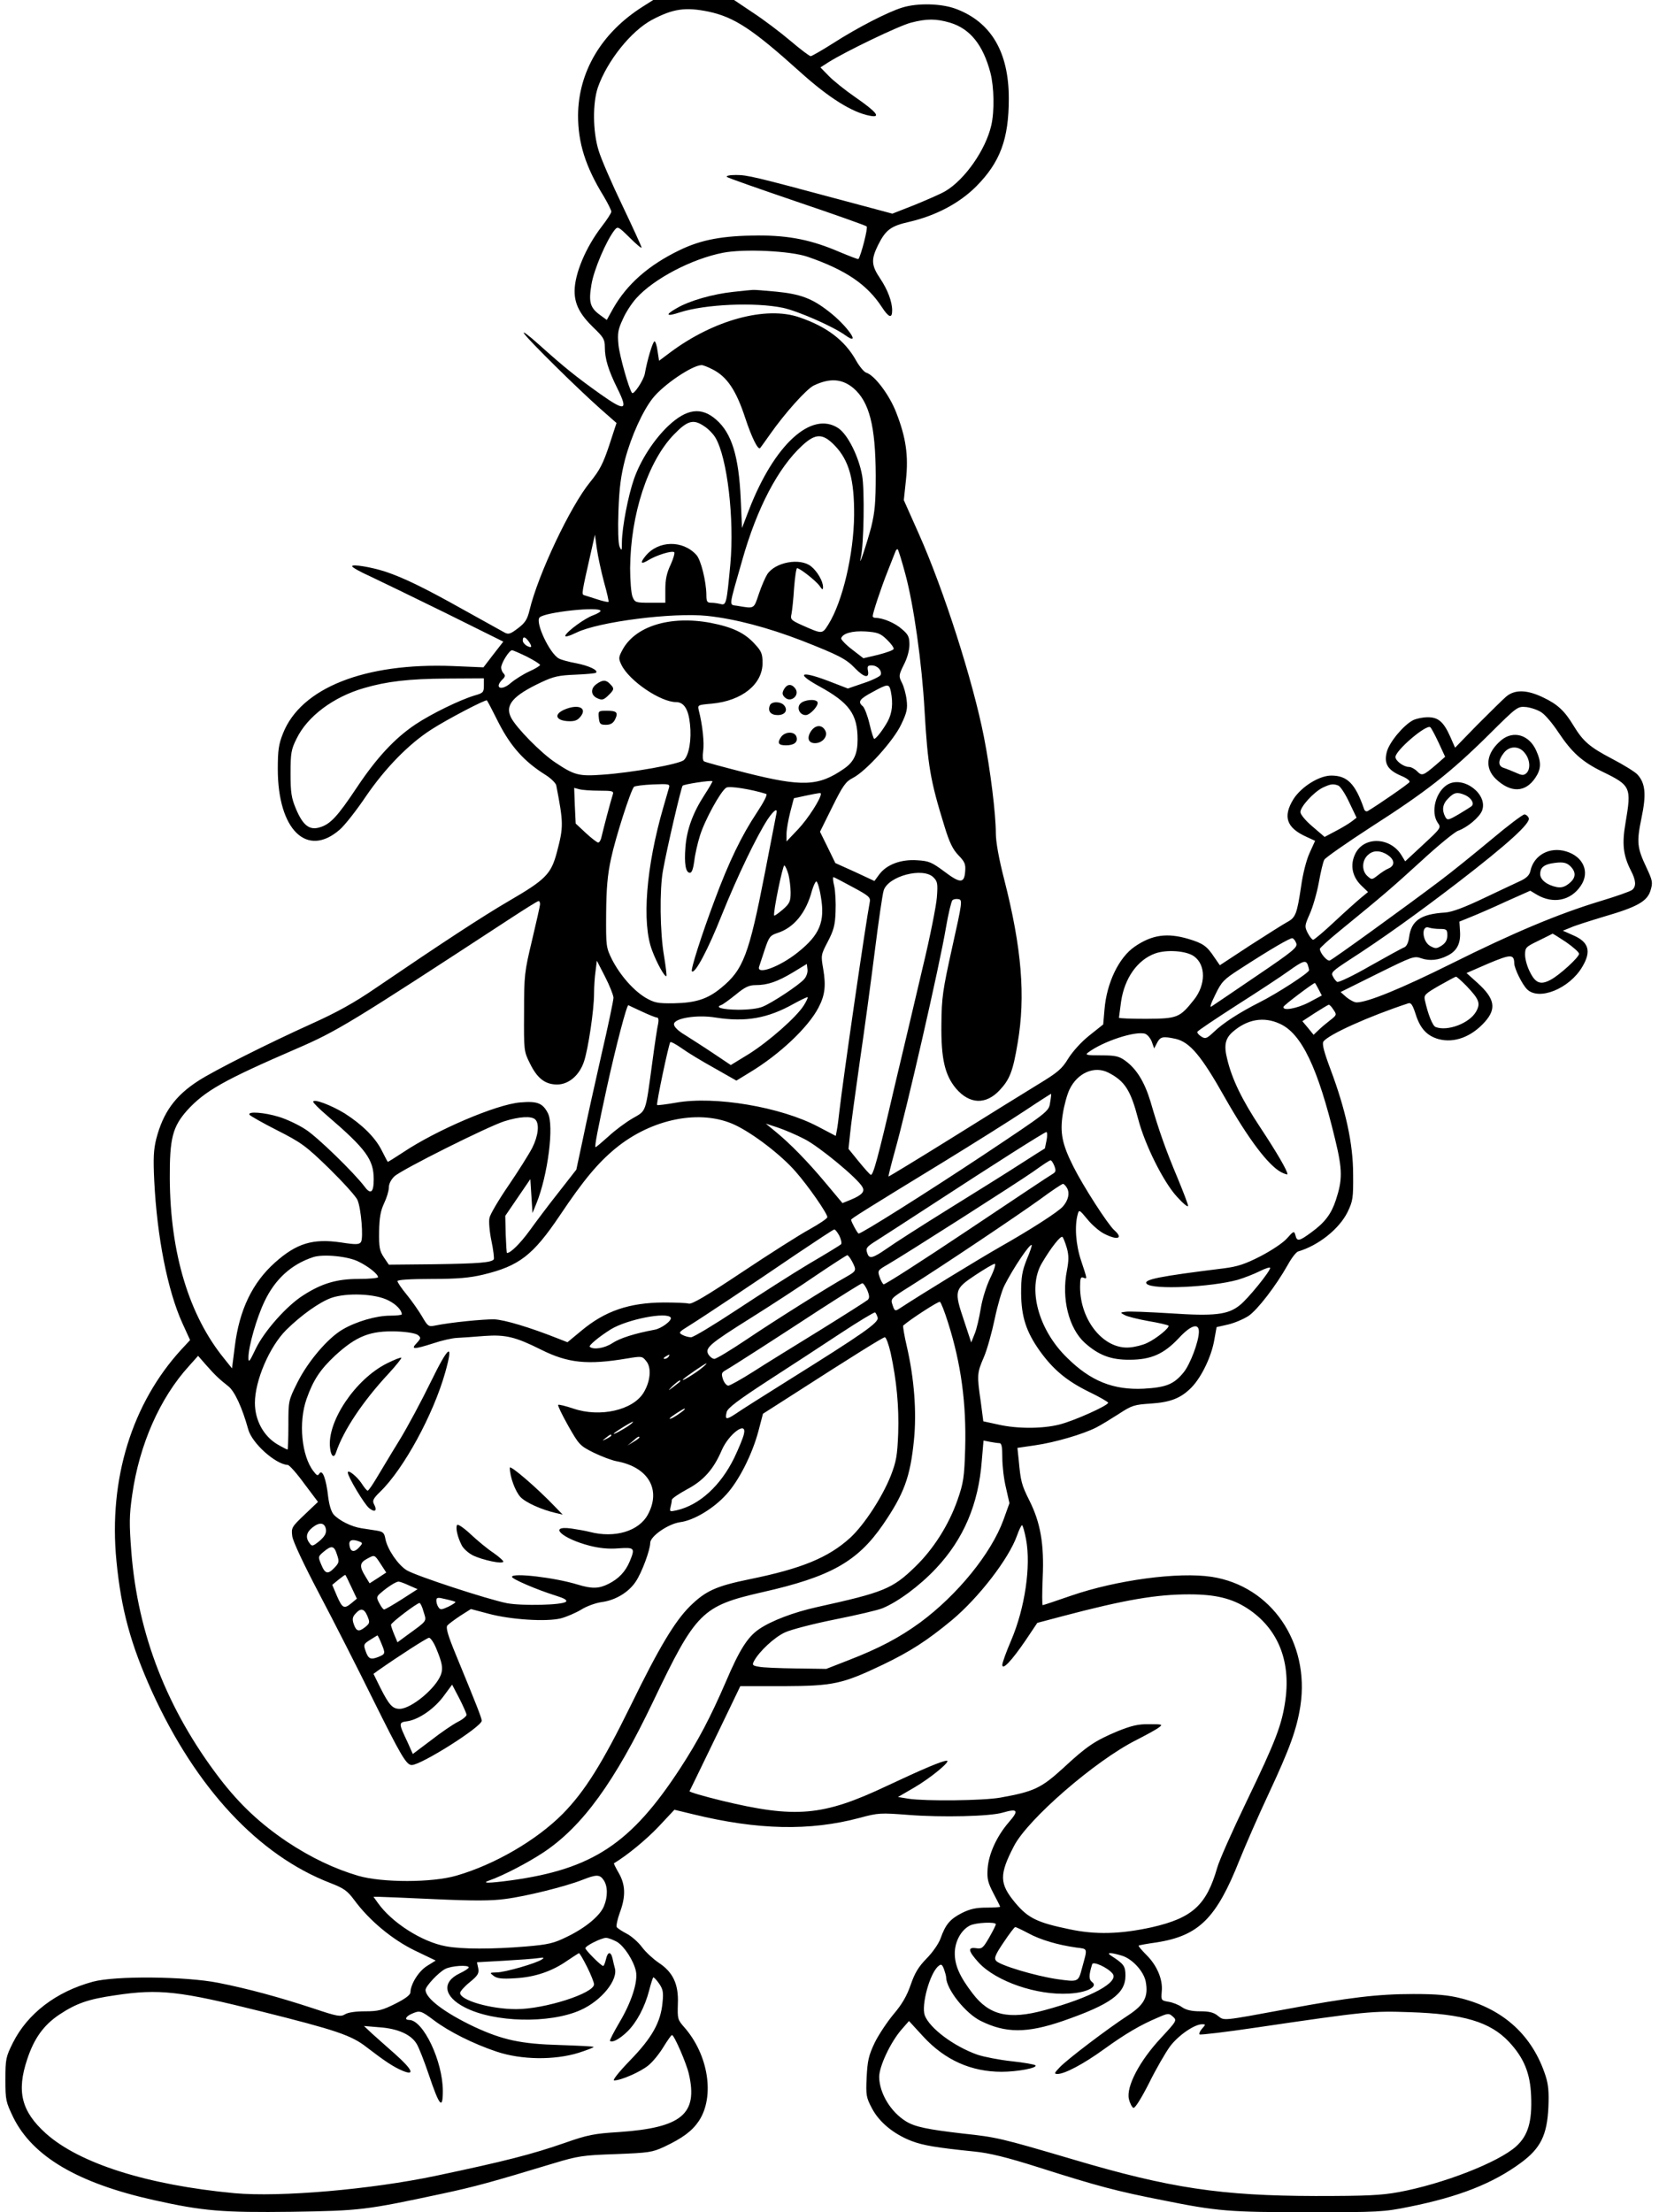 <?xml version="1.0" standalone="no"?>
<!DOCTYPE svg PUBLIC "-//W3C//DTD SVG 20010904//EN"
 "http://www.w3.org/TR/2001/REC-SVG-20010904/DTD/svg10.dtd">
<svg version="1.0" xmlns="http://www.w3.org/2000/svg"
 width="768pt" height="1024pt" viewBox="0 0 768 1024"
 preserveAspectRatio="xMidYMid meet">

<g transform="translate(0,1024) scale(0.1,-0.1)"
fill="#000000" stroke="none">
<path d="M2975 10209 c-191 -121 -298 -302 -299 -504 0 -126 34 -236 119 -374
19 -32 35 -64 35 -71 0 -6 -20 -37 -44 -68 -74 -96 -126 -219 -126 -300 0 -60
25 -108 87 -168 46 -44 53 -55 53 -90 0 -55 16 -107 58 -192 51 -103 37 -108
-79 -26 -115 82 -168 125 -284 229 -49 44 -80 67 -68 50 25 -35 243 -250 352
-347 l75 -66 -34 -104 c-28 -84 -44 -115 -87 -168 -93 -113 -243 -431 -282
-596 -10 -41 -20 -57 -53 -82 -34 -26 -44 -30 -62 -20 -11 6 -97 54 -191 106
-180 101 -277 148 -361 176 -65 21 -154 36 -154 25 0 -5 37 -26 82 -46 45 -21
203 -98 350 -170 l268 -133 -46 -59 -46 -60 -142 6 c-407 16 -703 -101 -786
-312 -20 -50 -24 -78 -24 -165 0 -281 135 -413 287 -280 24 21 78 90 121 154
89 130 197 241 301 308 72 47 254 142 259 136 2 -1 27 -49 55 -105 56 -109
118 -178 215 -239 26 -16 48 -38 51 -49 34 -176 34 -192 3 -310 -27 -101 -51
-126 -223 -226 -120 -70 -308 -193 -615 -402 -99 -68 -180 -113 -300 -167
-197 -89 -448 -215 -522 -263 -107 -69 -163 -146 -195 -270 -12 -49 -14 -89
-9 -192 13 -262 62 -509 130 -659 l36 -79 -39 -42 c-230 -250 -339 -602 -302
-980 22 -227 67 -389 165 -606 204 -447 493 -757 825 -885 64 -25 79 -36 111
-79 70 -95 176 -183 281 -234 l96 -46 -40 -25 c-39 -24 -76 -84 -77 -122 0
-12 -24 -30 -70 -53 -60 -30 -79 -35 -140 -35 -43 0 -79 -5 -93 -14 -20 -12
-35 -10 -142 26 -164 54 -308 93 -445 120 -153 30 -477 33 -580 5 -170 -46
-302 -147 -370 -282 -33 -66 -35 -76 -35 -171 0 -96 2 -103 37 -176 90 -181
300 -304 651 -382 228 -51 319 -58 638 -54 319 5 342 8 697 84 154 33 226 53
517 141 110 33 133 37 285 42 153 6 169 8 225 34 85 40 129 73 160 119 75 113
45 307 -68 435 -30 34 -31 39 -29 107 4 91 -22 147 -89 191 -25 17 -60 49 -77
72 -18 24 -50 52 -72 63 -21 11 -41 24 -45 30 -3 6 3 35 14 66 28 74 27 129
-4 183 -14 24 -24 45 -23 46 63 38 150 110 207 170 l73 78 87 -21 c299 -73
540 -78 769 -17 89 24 97 24 229 14 152 -12 377 -7 436 11 69 20 75 10 27 -45
-56 -65 -93 -146 -98 -215 -3 -47 1 -64 27 -114 17 -32 31 -60 31 -62 0 -2
-28 -4 -63 -4 -48 0 -76 -6 -114 -25 -55 -28 -76 -53 -99 -118 -8 -23 -37 -65
-64 -92 -38 -39 -55 -67 -74 -122 -18 -52 -40 -90 -79 -136 -30 -36 -70 -96
-88 -133 -28 -59 -33 -83 -37 -159 -4 -84 -2 -94 25 -145 34 -64 100 -118 182
-150 55 -21 115 -31 291 -49 70 -7 149 -26 300 -74 270 -86 361 -110 570 -151
257 -52 312 -56 681 -56 319 0 344 1 462 25 230 46 388 108 518 204 91 67 121
128 127 257 3 69 0 105 -13 145 -60 186 -194 309 -391 359 -59 15 -111 20
-220 20 -167 0 -299 -16 -589 -70 -303 -56 -287 -54 -317 -31 -19 16 -41 21
-82 21 -40 0 -65 6 -84 19 -15 11 -43 22 -62 25 -35 6 -35 7 -32 47 6 55 -21
120 -70 169 -22 22 -39 42 -37 44 2 2 40 9 84 15 195 31 276 111 383 381 28
69 88 207 135 307 98 210 130 298 147 407 44 294 -135 554 -410 597 -155 24
-442 -15 -651 -87 -69 -24 -129 -44 -132 -44 -3 0 -3 57 0 128 7 154 -10 254
-62 357 -36 72 -40 88 -49 186 l-6 57 82 12 c91 13 221 51 282 82 22 11 69 40
105 63 61 40 72 43 147 48 93 6 141 25 190 75 46 47 92 143 105 218 l11 61 53
12 c30 7 72 25 95 40 41 28 125 136 182 237 17 31 38 58 47 61 95 28 190 104
229 182 25 52 27 65 26 176 0 140 -34 297 -105 486 -30 80 -39 116 -33 127 20
32 214 119 394 178 12 4 20 -9 33 -49 21 -68 53 -102 107 -117 72 -19 151 10
213 79 56 62 47 109 -34 182 l-50 45 101 44 c105 44 119 44 120 0 1 -24 36
-96 59 -119 55 -55 197 3 256 104 43 72 30 115 -43 146 l-47 21 35 14 c19 9
89 31 155 51 155 45 201 71 216 122 11 36 9 45 -19 105 -44 93 -46 118 -23
230 23 109 18 161 -19 201 -11 12 -64 45 -118 73 -103 54 -133 80 -177 152
-42 70 -75 100 -140 131 -76 37 -132 38 -172 5 -15 -13 -75 -72 -133 -130
l-104 -107 -22 50 c-31 70 -56 91 -104 91 -23 0 -53 -6 -69 -14 -44 -23 -109
-101 -121 -146 -14 -54 3 -84 66 -111 25 -10 42 -23 39 -29 -5 -9 -146 -106
-193 -134 -7 -4 -15 0 -18 11 -40 115 -77 153 -151 153 -56 0 -137 -51 -174
-107 -52 -83 -34 -135 60 -177 l39 -18 -25 -55 c-15 -32 -32 -98 -40 -157 -19
-126 -25 -143 -64 -164 -17 -9 -94 -58 -172 -108 l-140 -92 -27 39 c-33 50
-52 63 -119 83 -98 29 -168 19 -247 -35 -74 -50 -131 -168 -141 -292 l-6 -69
-64 -51 c-38 -30 -78 -75 -98 -107 -29 -48 -48 -64 -142 -121 -59 -36 -238
-147 -398 -247 -159 -99 -291 -179 -292 -178 -1 1 11 51 28 112 56 198 208
862 238 1040 11 65 25 122 30 127 5 5 18 7 28 5 19 -3 18 -13 -29 -223 -44
-199 -49 -233 -50 -355 -2 -161 16 -237 68 -299 62 -72 137 -76 201 -8 47 50
62 87 84 219 37 216 19 439 -62 756 -25 97 -39 175 -39 215 0 88 -25 292 -55
445 -51 260 -186 682 -302 942 l-69 155 10 94 c12 112 0 196 -45 311 -31 81
-100 173 -139 185 -10 3 -32 29 -48 58 -52 92 -135 155 -261 198 -155 54 -397
-12 -598 -162 l-52 -39 -7 45 c-3 25 -10 45 -14 45 -8 0 -34 -87 -45 -150 -6
-31 -51 -98 -59 -89 -14 16 -58 172 -63 223 -5 54 -2 71 20 118 13 31 42 75
63 98 81 90 257 182 401 210 97 19 313 9 393 -19 176 -61 274 -128 342 -232
32 -49 48 -55 48 -16 0 41 -21 96 -55 147 -42 62 -43 89 -10 156 35 70 59 88
144 107 124 29 232 86 310 164 111 112 151 219 151 407 0 215 -82 354 -245
415 -67 25 -177 28 -248 6 -66 -20 -208 -93 -320 -165 -52 -33 -99 -60 -104
-60 -6 0 -48 32 -94 71 -46 39 -124 98 -173 130 l-88 59 -187 0 -187 0 -49
-31z m306 -23 c119 -26 202 -80 424 -280 131 -118 240 -187 323 -202 52 -10
31 17 -67 85 -48 33 -104 78 -125 100 l-38 39 39 25 c80 50 325 168 380 182
73 19 116 19 181 0 93 -28 153 -103 187 -232 17 -66 19 -178 4 -243 -26 -114
-123 -252 -213 -305 -22 -13 -87 -41 -143 -64 l-102 -40 -243 65 c-395 106
-428 114 -481 114 -30 0 -47 -4 -42 -9 6 -5 152 -56 325 -115 172 -58 318
-110 322 -114 7 -7 -26 -134 -38 -151 -2 -2 -40 13 -86 32 -130 56 -232 77
-378 77 -164 -1 -263 -19 -364 -68 -143 -69 -243 -157 -307 -269 l-30 -54 -30
22 c-47 34 -55 59 -41 142 11 68 68 202 107 252 15 18 17 17 70 -35 30 -30 55
-51 55 -46 0 5 -40 92 -89 195 -49 102 -99 217 -110 255 -27 87 -28 219 -3
292 43 122 153 260 250 312 98 52 155 60 263 38z m18 -1656 c67 -34 109 -97
151 -225 29 -88 59 -150 69 -139 4 5 25 34 46 64 68 97 169 210 203 226 74 35
130 31 182 -12 74 -63 103 -174 104 -404 0 -127 -4 -170 -21 -240 -20 -76 -62
-202 -48 -140 14 57 18 314 6 379 -16 89 -67 190 -110 219 -124 82 -296 -75
-413 -376 l-33 -86 -6 135 c-9 198 -42 304 -113 366 -69 61 -137 52 -223 -29
-67 -64 -128 -159 -158 -245 -27 -77 -55 -222 -56 -292 0 -41 -1 -43 -11 -21
-6 15 -8 81 -5 165 4 109 11 162 31 240 29 108 82 224 128 282 50 63 182 152
226 153 7 0 30 -9 51 -20z m-39 -263 c19 -12 42 -36 52 -53 55 -93 88 -377 69
-585 -17 -182 -19 -192 -45 -185 -12 3 -31 6 -43 6 -20 0 -23 5 -23 38 -1 61
-25 160 -46 183 -63 70 -177 68 -236 -5 -27 -33 -21 -40 15 -18 36 22 106 44
118 36 4 -2 -3 -28 -16 -57 -18 -37 -25 -69 -25 -114 l0 -63 -70 0 c-67 0 -71
1 -82 28 -6 15 -11 74 -11 132 2 249 82 494 203 619 63 65 90 72 140 38z m605
-90 c66 -69 90 -158 89 -322 -2 -183 -54 -401 -119 -505 -29 -46 -27 -46 -122
-4 -51 23 -55 27 -49 52 3 15 9 69 12 120 4 50 10 92 14 92 13 0 88 -59 104
-82 13 -19 16 -20 16 -5 0 27 -27 73 -56 96 -51 40 -165 19 -202 -37 -9 -14
-27 -55 -39 -91 -24 -71 -19 -69 -101 -55 -38 6 -40 -13 24 211 68 241 166
428 278 531 62 57 95 57 151 -1z m-1069 -631 c14 -49 23 -90 21 -92 -2 -2 -26
3 -53 12 -27 9 -54 17 -60 19 -12 4 -12 6 32 200 l18 80 9 -65 c5 -36 20 -105
33 -154z m1395 37 c39 -143 77 -414 89 -632 15 -255 26 -322 92 -535 23 -76
39 -108 65 -135 29 -30 34 -41 31 -75 -4 -56 -23 -56 -98 1 -57 42 -70 48
-125 51 -75 5 -141 -20 -175 -66 l-22 -30 -90 42 -91 41 -35 72 -36 73 57 115
c49 99 62 117 95 134 61 31 189 173 224 248 26 54 30 73 25 113 -3 27 -13 63
-22 80 -15 30 -15 34 9 83 16 30 26 68 26 93 0 35 -5 47 -35 72 -31 28 -88 52
-122 52 -7 0 -13 3 -13 8 0 14 38 129 67 202 16 41 33 84 37 94 3 10 9 16 12
13 3 -3 19 -54 35 -114z m-1411 -171 c0 -4 -15 -13 -34 -20 -39 -14 -121 -74
-129 -94 -3 -8 17 -3 52 14 102 50 446 94 606 77 129 -14 277 -53 436 -114
173 -68 206 -85 248 -129 42 -43 66 -47 59 -11 -4 21 -1 25 17 25 27 0 49 -24
42 -44 -3 -7 -39 -25 -79 -38 l-73 -25 -70 27 c-144 57 -180 48 -64 -16 141
-77 179 -130 179 -247 0 -67 -17 -104 -64 -136 -117 -81 -192 -84 -454 -18
-101 26 -188 49 -193 53 -6 3 -7 24 -4 47 6 38 -3 122 -20 188 -6 26 -6 26 61
32 139 13 234 90 234 188 0 42 -5 55 -36 88 -46 51 -102 78 -205 98 -188 35
-351 -16 -409 -128 -17 -32 -17 -38 -3 -67 36 -74 181 -172 253 -172 36 0 57
-33 64 -101 8 -71 -4 -144 -28 -167 -19 -19 -243 -59 -378 -68 -109 -8 -130
-2 -218 57 -65 43 -180 160 -204 207 -30 58 8 102 140 164 57 27 82 32 157 35
50 2 93 6 96 9 12 11 -31 32 -92 44 -34 6 -70 16 -80 22 -42 22 -111 168 -89
190 25 25 282 52 282 30z m1326 -133 c19 -18 33 -38 31 -43 -2 -6 -34 -17 -72
-27 l-68 -16 -53 41 c-29 22 -51 46 -50 51 6 23 52 36 114 32 56 -4 68 -9 98
-38z m-1660 -6 c19 -26 17 -35 -6 -23 -11 6 -20 17 -20 25 0 20 10 19 26 -2z
m-6 -73 c33 -17 60 -34 60 -38 0 -4 -23 -18 -50 -30 -28 -13 -66 -37 -85 -53
-44 -39 -79 -24 -39 16 13 12 14 19 5 28 -6 6 -11 18 -11 27 0 20 37 80 50 80
6 0 37 -14 70 -30z m-200 -133 c0 -31 -3 -35 -42 -46 -68 -20 -203 -86 -276
-135 -95 -64 -178 -153 -270 -291 -90 -135 -123 -171 -173 -185 -47 -14 -77
10 -109 86 -21 50 -25 75 -25 164 0 94 3 111 28 161 50 103 170 193 312 234
106 31 208 43 383 44 l172 1 0 -33z m1884 -28 c11 -55 6 -99 -14 -137 -20 -37
-54 -82 -63 -82 -3 0 -13 31 -22 70 -9 38 -23 74 -31 81 -24 20 -16 33 44 65
73 40 78 40 86 3z m3014 -98 c17 -12 50 -51 75 -89 64 -96 111 -138 205 -184
132 -64 135 -72 107 -237 -17 -98 -11 -150 25 -221 24 -46 25 -73 6 -89 -8 -7
-74 -30 -147 -52 -195 -59 -402 -146 -689 -289 -231 -115 -389 -180 -440 -180
-10 0 -31 11 -47 24 l-27 24 169 84 c164 81 171 84 205 72 38 -13 80 -9 122
13 42 21 60 55 57 109 l-3 48 54 22 c30 12 104 44 164 72 l110 49 30 -18 c76
-45 158 -28 204 41 43 63 12 135 -68 159 -76 23 -149 -17 -165 -89 -4 -20 -17
-33 -43 -46 -20 -9 -98 -46 -172 -81 -92 -44 -149 -65 -180 -67 -113 -7 -157
-37 -167 -115 -3 -24 -12 -42 -22 -46 -9 -3 -80 -42 -158 -86 -78 -45 -147
-78 -153 -74 -5 3 -15 15 -20 26 -10 17 -1 25 77 76 149 96 310 211 503 359
231 178 336 274 327 297 -3 9 -13 17 -20 17 -8 0 -77 -52 -153 -116 -77 -64
-184 -151 -239 -192 -163 -123 -495 -363 -509 -368 -12 -5 -46 35 -46 54 0 4
39 40 88 80 208 170 244 201 381 326 78 72 156 136 172 141 42 15 98 62 110
93 28 74 -83 161 -157 122 -57 -31 -83 -128 -48 -179 16 -22 15 -24 -67 -100
l-84 -78 -17 28 c-51 84 -172 89 -213 9 -27 -53 -16 -110 31 -153 l27 -26 -34
-28 c-18 -15 -74 -65 -122 -110 -49 -46 -93 -83 -98 -83 -5 0 -16 14 -25 31
-15 30 -15 34 9 88 14 31 33 96 42 145 9 50 20 98 26 107 5 9 102 77 216 151
253 162 367 251 543 425 135 134 135 134 177 130 22 -3 55 -14 71 -26z m-479
-137 l31 -67 -41 -36 c-61 -52 -66 -54 -89 -31 -11 11 -28 20 -38 20 -24 0
-62 28 -62 46 0 30 141 151 161 138 4 -2 21 -34 38 -70z m-3398 -244 c-54 -83
-82 -161 -88 -242 -6 -76 1 -118 21 -118 9 0 15 19 20 54 3 29 15 82 26 117
22 72 96 207 122 223 14 9 115 -7 185 -29 7 -2 -10 -36 -43 -86 -70 -105 -130
-228 -197 -409 -60 -160 -111 -320 -104 -326 14 -14 75 101 138 260 73 181
161 364 213 444 30 44 47 54 40 25 -2 -10 -26 -133 -53 -273 -74 -380 -100
-449 -203 -533 -63 -52 -118 -69 -218 -71 -76 -1 -90 2 -132 26 -56 34 -117
103 -155 177 -27 55 -28 60 -27 211 1 117 6 180 23 257 20 95 91 316 106 331
4 4 43 9 87 11 74 3 80 2 75 -15 -3 -11 -15 -51 -26 -90 -80 -275 -101 -537
-52 -664 22 -59 59 -125 66 -118 2 2 -3 44 -11 93 -19 109 -21 307 -5 395 18
102 84 384 91 393 6 7 130 26 138 21 2 -1 -15 -30 -37 -64z m2934 44 c10 -4
33 -39 51 -78 l34 -71 -22 -17 c-13 -10 -46 -30 -75 -45 l-51 -27 -56 48 c-32
27 -56 56 -56 67 0 25 61 92 103 113 36 17 48 19 72 10z m-3421 -24 c61 0 68
-2 63 -17 -9 -27 -45 -164 -52 -195 -3 -16 -10 -28 -16 -28 -5 0 -31 20 -57
44 l-47 44 -4 83 -3 82 23 -6 c13 -4 55 -7 93 -7z m1026 -15 c0 -22 -59 -114
-104 -162 l-55 -58 0 35 c0 19 8 64 17 100 l17 65 55 12 c69 14 70 14 70 8z
m2984 -6 c27 -13 42 -38 29 -50 -4 -4 -32 -21 -60 -38 -50 -29 -53 -29 -63
-11 -16 31 -12 59 15 85 27 28 42 30 79 14z m-371 -270 c43 -23 49 -54 15 -69
-13 -5 -35 -20 -50 -32 -27 -21 -28 -21 -48 -3 -26 23 -26 69 0 95 23 23 51
25 83 9z m857 -59 c28 -28 25 -55 -7 -80 -20 -16 -36 -20 -57 -16 -45 9 -76
34 -76 60 0 28 15 42 50 49 51 9 71 6 90 -13z m-3620 -38 c5 -20 10 -58 10
-83 0 -41 -4 -51 -36 -79 -20 -17 -38 -30 -40 -28 -7 8 40 237 47 232 5 -3 13
-21 19 -42z m671 -13 c19 -19 21 -29 16 -93 -3 -39 -32 -186 -66 -326 -33
-140 -91 -388 -130 -550 -77 -332 -99 -412 -110 -408 -5 2 -29 29 -56 62 l-47
58 7 67 c3 36 24 188 45 336 22 149 53 380 70 515 17 135 35 260 41 279 22 66
182 108 230 60z m-374 -45 c78 -42 84 -48 79 -72 -18 -92 -122 -807 -141 -972
-3 -30 -8 -67 -11 -82 l-5 -26 -82 43 c-172 91 -478 143 -657 111 -46 -8 -86
-13 -88 -11 -5 5 54 284 61 291 3 3 27 -10 54 -29 26 -19 94 -60 150 -91 l102
-58 62 38 c138 83 271 209 318 300 30 57 35 101 22 178 -11 64 -11 66 21 127
27 52 34 76 36 138 2 42 -1 95 -6 119 -6 23 -7 42 -4 42 3 0 43 -21 89 -46z
m-147 -45 c20 -115 -5 -176 -105 -256 -85 -69 -198 -110 -180 -65 3 9 15 45
26 79 19 56 24 63 57 74 77 24 134 94 161 197 7 23 16 42 20 42 5 0 15 -32 21
-71z m-1300 -34 c0 -8 -17 -83 -37 -167 -35 -147 -37 -161 -37 -333 -1 -178
-1 -181 27 -237 34 -70 71 -98 126 -98 54 0 104 43 125 108 19 58 46 237 46
313 0 31 3 78 7 104 l6 48 38 -74 c21 -41 38 -84 39 -97 0 -12 -25 -132 -56
-265 -30 -133 -69 -307 -85 -386 l-31 -145 -82 -105 c-46 -58 -106 -138 -134
-177 -43 -59 -88 -104 -105 -104 -2 0 -4 39 -6 86 l-2 86 58 85 58 85 5 -78 5
-79 18 44 c53 130 83 362 53 419 -24 46 -49 56 -128 49 -110 -9 -388 -128
-542 -231 -38 -25 -70 -45 -71 -44 -2 2 -14 26 -28 53 -30 60 -90 119 -171
171 -62 38 -146 70 -146 54 0 -5 28 -33 62 -62 183 -157 218 -205 218 -297 0
-61 -14 -72 -42 -34 -51 67 -218 229 -272 264 -33 22 -88 48 -124 59 -68 21
-147 27 -137 10 3 -5 61 -38 128 -72 112 -57 132 -71 241 -177 65 -64 124
-129 131 -146 17 -40 28 -176 16 -194 -8 -12 -22 -13 -93 -2 -130 19 -205 -4
-305 -93 -105 -94 -165 -219 -186 -388 l-13 -102 -36 45 c-163 200 -250 488
-252 834 -1 186 13 239 80 315 83 91 170 140 505 285 190 82 249 118 994 605
66 43 123 79 128 79 4 1 7 -6 7 -14z m4166 -115 c31 0 34 -3 34 -30 0 -21 -8
-35 -26 -47 -24 -15 -29 -15 -53 -2 -38 21 -43 100 -5 85 9 -3 31 -6 50 -6z
m584 -61 c33 -23 60 -47 60 -54 0 -16 -93 -101 -133 -121 -45 -24 -69 -15 -94
36 -13 24 -23 60 -23 80 0 34 3 37 63 66 34 17 63 31 64 32 1 1 30 -17 63 -39z
m-1249 -6 c6 -18 -15 -36 -182 -149 -105 -71 -198 -135 -208 -141 -12 -10 -9
5 15 53 29 60 39 70 110 116 148 96 238 148 247 145 6 -2 14 -12 18 -24z
m-473 -60 c55 -40 54 -132 -1 -201 -66 -83 -76 -87 -219 -88 -71 0 -128 2
-128 5 0 3 5 37 10 76 16 107 75 191 156 221 54 20 147 13 182 -13z m526 -39
c3 -9 6 -20 6 -25 0 -12 -148 -108 -230 -149 -91 -46 -169 -96 -211 -137 -33
-31 -39 -33 -58 -21 -11 7 -20 17 -18 22 2 5 84 60 182 123 99 63 207 134 240
158 67 48 80 52 89 29z m-2331 -66 c-24 -28 -150 -111 -193 -128 -21 -9 -66
-14 -113 -14 -74 1 -109 11 -78 22 7 2 37 24 67 48 42 35 62 44 91 44 57 0
102 16 174 59 l64 39 3 -25 c2 -14 -5 -34 -15 -45z m3064 -30 c61 -64 68 -82
46 -121 -31 -54 -132 -92 -187 -71 -14 5 -36 60 -50 125 -5 23 1 29 67 67 39
22 74 41 77 41 3 1 24 -18 47 -41z m-683 -17 l15 -29 -58 -31 c-57 -30 -126
-42 -119 -21 2 8 135 108 145 110 1 0 9 -13 17 -29z m-2383 -75 c-34 -54 -160
-165 -253 -224 l-85 -52 -79 53 c-43 29 -103 67 -131 85 -34 20 -53 39 -53 51
0 28 107 45 192 31 140 -22 242 -4 363 64 33 18 62 32 64 30 2 -1 -6 -19 -18
-38z m-748 -29 c32 -15 62 -27 68 -27 7 0 9 -11 6 -27 -4 -16 -16 -95 -27
-178 -33 -243 -27 -224 -92 -262 -31 -18 -81 -55 -111 -83 -30 -27 -57 -50
-60 -50 -6 0 11 87 52 275 43 196 93 386 100 382 3 -2 32 -15 64 -30z m3200 9
c16 -23 15 -25 -16 -49 -18 -14 -42 -34 -54 -46 l-22 -21 -26 32 -26 31 58 38
c32 20 61 38 64 38 4 1 14 -10 22 -23z m-248 -65 c100 -45 176 -203 256 -536
34 -140 34 -186 3 -280 -21 -64 -51 -104 -113 -149 -57 -42 -67 -44 -74 -14
-6 21 -8 21 -39 -14 -18 -21 -73 -57 -123 -83 -72 -37 -107 -48 -170 -56 -299
-37 -376 -52 -356 -72 28 -28 297 -15 421 19 30 9 76 27 102 40 26 13 48 20
48 15 0 -16 -103 -143 -140 -172 -55 -45 -117 -52 -325 -38 -99 6 -191 10
-205 7 -25 -3 -25 -4 -4 -15 12 -7 61 -19 110 -28 48 -8 90 -18 93 -21 8 -8
-55 -60 -98 -80 -20 -10 -56 -19 -81 -21 -119 -11 -230 124 -230 280 0 40 3
48 15 43 19 -7 19 -10 -10 78 -25 74 -31 161 -16 215 6 23 8 22 45 -23 21 -26
55 -55 76 -66 64 -33 92 -23 48 16 -30 27 -144 204 -189 294 -52 103 -63 157
-49 244 6 39 20 90 31 113 37 77 115 111 180 78 76 -39 103 -81 138 -215 31
-119 117 -292 180 -360 27 -30 50 -49 51 -42 0 7 -22 65 -49 130 -53 126 -86
218 -125 353 -28 92 -65 152 -118 190 -28 20 -45 24 -111 24 -67 0 -75 2 -60
13 69 52 219 101 264 87 11 -4 25 -21 31 -37 l11 -31 14 27 c15 28 27 30 87
17 65 -16 118 -79 226 -271 109 -192 201 -314 261 -346 16 -8 29 -12 29 -9 0
16 -51 103 -125 215 -85 128 -132 225 -154 318 -16 63 -9 95 25 125 67 59 144
73 219 38z m-1064 -366 c-6 -40 -8 -41 -311 -243 -261 -173 -561 -362 -575
-362 -5 0 -35 55 -35 64 0 5 65 46 430 269 140 86 309 192 375 236 66 44 121
79 121 78 1 -1 -1 -20 -5 -42z m-2383 -77 c20 -20 14 -75 -14 -131 -15 -29
-64 -107 -109 -173 -46 -67 -86 -135 -89 -151 -4 -16 0 -64 9 -107 9 -42 13
-80 11 -85 -10 -15 -66 -20 -279 -23 l-207 -2 -23 34 c-20 30 -23 47 -22 120
1 64 7 96 23 130 12 25 22 58 22 73 0 17 10 37 26 52 33 31 431 230 509 255
70 22 126 25 143 8z m924 -25 c85 -40 215 -140 281 -216 59 -67 147 -194 147
-211 0 -6 -37 -31 -82 -56 -46 -25 -186 -114 -312 -198 -165 -110 -234 -151
-248 -146 -10 3 -63 5 -116 5 -159 -1 -271 -39 -381 -131 l-64 -53 -46 18
c-126 50 -245 86 -293 88 -49 1 -203 -14 -275 -29 -29 -6 -33 -3 -59 42 -16
27 -48 73 -71 101 -24 29 -43 57 -43 63 0 6 58 10 158 10 121 0 176 5 239 20
166 40 230 89 354 273 111 166 178 245 258 311 169 139 395 183 553 109z m323
-66 c67 -34 245 -181 267 -221 13 -22 -2 -38 -55 -60 l-37 -15 -77 92 c-86
103 -166 184 -233 239 l-45 37 55 -18 c30 -10 87 -34 125 -54z m1120 -4 c-4
-21 -8 -38 -8 -39 -1 0 -51 -32 -112 -71 -60 -39 -211 -133 -335 -210 -124
-77 -252 -159 -284 -182 -65 -45 -81 -49 -90 -25 -10 27 -7 31 47 65 28 18
140 90 247 160 299 195 524 338 534 339 4 0 5 -17 1 -37z m36 -120 c8 -22 7
-28 -8 -37 -10 -5 -188 -124 -396 -263 -208 -139 -382 -251 -387 -248 -4 3
-13 18 -18 34 -10 29 -9 31 36 57 86 50 606 382 677 432 39 28 73 51 78 51 4
1 12 -11 18 -26z m59 -103 c13 -24 5 -56 -19 -84 -21 -25 -152 -109 -297 -191
-94 -54 -355 -213 -460 -282 -20 -13 -23 -12 -32 16 -10 29 -10 30 81 87 148
93 494 325 601 402 54 40 102 72 107 72 4 0 13 -9 19 -20z m-1054 -221 c8 -17
12 -35 7 -39 -4 -4 -71 -45 -148 -90 -77 -46 -227 -142 -333 -212 -106 -70
-202 -128 -213 -128 -11 0 -29 5 -40 11 -19 10 -17 13 30 42 66 41 291 191
501 334 91 61 168 112 172 112 4 1 15 -13 24 -30z m1053 -57 c9 -33 9 -56 0
-103 -26 -130 9 -268 83 -335 64 -57 121 -79 208 -78 99 0 158 27 226 99 56
61 94 73 94 31 0 -45 -40 -151 -71 -189 -45 -55 -81 -69 -184 -75 -141 -7
-246 35 -355 143 -134 130 -185 322 -117 438 43 73 88 130 96 121 4 -5 13 -28
20 -52z m-186 -52 c-21 -53 -26 -81 -26 -155 1 -110 23 -179 87 -269 62 -86
124 -138 228 -189 48 -23 87 -46 88 -50 0 -13 -158 -84 -226 -101 -79 -20
-196 -20 -283 0 l-69 15 -12 92 c-18 123 -17 132 15 206 15 35 37 115 50 177
13 62 33 131 45 154 41 81 118 195 126 187 2 -2 -8 -32 -23 -67z m-3093 -10
c47 -23 90 -58 90 -72 0 -4 -40 -8 -90 -8 -100 0 -169 -20 -255 -75 -78 -49
-182 -167 -221 -248 -29 -61 -34 -67 -34 -41 0 51 38 184 74 259 49 104 125
173 226 206 46 15 162 4 210 -21z m2285 0 c21 -41 20 -43 -27 -70 -81 -45
-331 -202 -463 -291 -73 -49 -139 -89 -148 -89 -9 0 -21 10 -28 21 -16 30 5
48 201 171 91 57 226 145 300 196 74 50 138 91 142 92 4 0 14 -13 23 -30z
m639 -76 c-18 -37 -37 -98 -44 -142 -7 -42 -19 -95 -28 -116 l-16 -40 -33 100
c-47 139 -45 147 51 211 44 29 84 53 91 53 6 0 -2 -28 -21 -66z m-569 -56 c10
-25 11 -36 2 -45 -7 -6 -106 -69 -222 -141 -115 -71 -255 -157 -309 -192 -55
-35 -106 -63 -114 -64 -8 0 -19 12 -25 29 -8 24 -7 31 8 40 39 22 260 165 439
282 104 67 193 123 198 123 5 0 15 -15 23 -32z m-2218 -47 c37 -18 63 -46 63
-65 0 -3 -24 -6 -54 -6 -64 0 -157 -27 -220 -64 -69 -40 -161 -149 -209 -245
-42 -84 -42 -85 -42 -198 0 -62 -2 -113 -4 -113 -2 0 -24 11 -48 25 -63 38
-103 111 -103 191 0 103 67 260 145 338 69 68 153 128 208 148 71 25 204 20
264 -11z m2592 -104 c60 -189 85 -373 79 -584 -4 -132 -8 -157 -35 -235 -40
-115 -111 -228 -197 -311 -105 -102 -146 -118 -454 -186 -108 -24 -211 -63
-268 -102 -53 -36 -91 -96 -154 -244 -71 -164 -127 -271 -211 -400 -227 -348
-405 -467 -784 -519 -104 -14 -140 -14 -99 0 65 23 178 82 249 129 181 120
331 327 509 700 198 414 225 441 505 505 315 71 440 141 558 312 98 143 127
221 144 393 13 130 1 285 -33 432 -12 51 -19 95 -17 97 34 30 164 114 170 110
5 -2 22 -46 38 -97z m-326 24 c6 -23 -66 -73 -418 -293 -110 -69 -218 -137
-239 -152 -44 -29 -51 -28 -42 8 4 18 53 55 188 143 101 65 252 164 337 220
85 56 158 100 162 98 4 -3 9 -14 12 -24z m-958 0 c7 -13 -42 -50 -74 -56 -92
-17 -161 -39 -196 -62 -36 -24 -88 -32 -105 -17 -6 6 45 48 98 81 76 46 259
82 277 54z m-1170 -81 c14 -12 14 -15 -6 -37 -29 -30 -14 -30 77 -1 38 13 87
24 109 25 22 1 79 5 127 9 98 7 144 -4 262 -63 126 -63 216 -72 400 -41 67 11
69 11 88 -13 25 -30 19 -94 -13 -146 -50 -81 -202 -115 -325 -73 -36 12 -68
20 -70 17 -3 -3 18 -46 46 -96 50 -88 54 -93 118 -125 37 -18 85 -36 107 -40
146 -27 207 -131 144 -247 -42 -77 -153 -110 -269 -80 -19 5 -59 12 -87 16
-107 14 -41 -47 87 -80 43 -11 87 -16 133 -12 75 5 78 2 52 -61 -20 -47 -50
-79 -97 -103 -45 -23 -77 -24 -143 -4 -107 33 -305 56 -305 36 0 -10 116 -60
203 -87 39 -12 54 -21 47 -28 -16 -16 -203 -20 -273 -7 -87 17 -424 127 -465
153 -40 25 -89 97 -98 145 -5 28 -11 33 -40 38 -19 3 -51 8 -71 11 -46 7 -102
35 -128 63 -12 14 -21 44 -26 84 -9 80 -26 127 -40 107 -8 -13 -12 -11 -28 10
-55 71 -70 226 -32 334 31 88 63 136 131 200 100 92 164 117 287 113 49 -2 88
-9 98 -17z m2188 -82 c28 -130 39 -249 35 -372 -4 -104 -9 -131 -34 -196 -40
-101 -124 -229 -188 -288 -101 -92 -225 -143 -466 -192 -156 -32 -204 -54
-277 -126 -70 -70 -143 -192 -271 -454 -135 -275 -215 -402 -317 -506 -121
-122 -315 -235 -492 -286 -112 -33 -343 -33 -454 -1 -109 32 -219 84 -329 157
-125 84 -220 173 -313 294 -243 318 -379 666 -409 1048 -10 130 -10 168 4 265
33 232 128 448 263 596 l42 47 34 -39 c42 -48 65 -70 105 -101 30 -23 65 -99
93 -200 17 -64 126 -162 183 -165 7 0 42 -39 76 -86 l64 -85 -62 -59 c-60 -57
-62 -61 -57 -100 3 -24 53 -130 125 -267 66 -125 177 -343 247 -485 131 -264
156 -307 181 -307 44 0 324 177 324 205 0 12 -23 71 -119 304 -38 92 -48 127
-40 137 6 7 33 27 60 45 l49 31 83 -22 c101 -27 266 -38 334 -21 26 7 68 25
93 40 25 16 67 31 94 35 64 8 126 45 159 95 28 41 67 147 67 179 0 31 83 88
138 96 64 8 155 63 214 128 58 63 120 185 149 294 l21 80 122 78 c300 193 432
275 442 276 6 0 18 -33 27 -72z m-1028 -18 c-3 -5 -12 -10 -18 -10 -7 0 -6 4
3 10 19 12 23 12 15 0z m153 -53 c-29 -24 -98 -66 -86 -52 10 11 102 74 108
74 3 0 -7 -10 -22 -22z m-103 -65 c-53 -42 -60 -46 -33 -19 16 15 31 27 35 27
4 0 3 -3 -2 -8z m10 -138 c-26 -20 -55 -36 -55 -30 0 5 63 46 70 46 3 -1 -4
-8 -15 -16z m-240 -60 c-24 -18 -83 -50 -73 -39 10 10 81 54 88 54 3 0 -4 -7
-15 -15z m529 -41 c-3 -16 -23 -65 -45 -111 -63 -129 -161 -219 -267 -243 -31
-7 -33 -6 -28 14 3 12 6 27 6 34 0 7 32 28 70 49 76 40 123 92 161 181 33 76
117 138 103 76z m-614 -8 c0 -2 -10 -9 -22 -15 -22 -11 -22 -10 -4 4 21 17 26
19 26 11z m130 -9 c0 -2 -12 -11 -27 -20 l-28 -17 24 20 c23 21 31 25 31 17z
m1666 -26 c11 0 14 -17 14 -67 0 -38 7 -100 17 -140 l16 -71 -28 -78 c-57
-155 -212 -346 -385 -474 -96 -70 -190 -120 -335 -176 l-100 -39 -140 2 c-77
1 -154 4 -172 8 -30 5 -32 8 -22 27 24 44 93 109 143 132 28 13 132 40 232 60
100 20 199 43 220 52 72 30 172 104 247 184 128 136 197 298 212 499 l8 93 30
-6 c16 -3 36 -6 43 -6z m-3117 -400 c2 -18 -6 -32 -30 -53 -31 -25 -35 -26
-46 -10 -20 26 -15 50 14 73 33 26 57 22 62 -10z m3241 -46 c23 -123 -5 -317
-69 -467 -23 -53 -41 -104 -41 -113 0 -27 42 17 107 112 l55 82 117 31 c288
76 434 101 586 101 123 0 199 -19 271 -66 138 -91 199 -238 175 -419 -16 -118
-44 -191 -181 -475 -65 -135 -126 -272 -135 -305 -50 -174 -115 -233 -303
-276 -146 -32 -261 -35 -382 -9 -150 31 -191 52 -250 122 -74 89 -75 130 -6
263 64 124 375 394 565 490 47 24 95 50 106 59 19 14 16 15 -45 15 -51 1 -82
-7 -145 -32 -107 -45 -143 -69 -253 -171 -102 -93 -135 -109 -292 -137 -80
-14 -343 -17 -424 -5 l-49 8 74 43 c76 44 173 124 152 125 -20 0 -108 -37
-276 -116 -298 -141 -423 -152 -770 -68 -81 20 -147 39 -145 43 2 4 34 69 71
146 37 77 90 185 116 240 l48 100 199 0 c232 1 273 10 460 99 129 62 206 112
321 207 125 105 263 284 301 391 9 26 20 48 23 48 4 0 12 -30 19 -66z m-3085
-10 c14 -6 14 -8 -1 -25 -23 -26 -41 -24 -46 6 -5 26 11 33 47 19z m-105 -60
c11 -32 10 -38 -11 -60 -31 -33 -44 -30 -62 14 -15 36 -15 37 11 59 37 31 49
29 62 -13z m202 -43 l26 -40 -38 -25 -39 -25 -20 33 c-28 45 -26 62 7 80 37
20 35 21 64 -23z m-136 -106 l26 -55 -24 -20 c-35 -29 -43 -25 -68 32 l-22 52
28 23 c16 13 30 23 32 23 2 0 14 -25 28 -55z m268 6 l39 -17 -73 -47 c-41 -26
-77 -47 -82 -47 -4 0 -14 13 -22 29 -14 26 -14 30 7 48 31 27 70 52 82 52 6 0
28 -8 49 -18z m214 -76 c3 -2 -12 -12 -32 -22 -32 -15 -38 -15 -46 -3 -6 8
-10 22 -10 31 0 15 6 16 42 7 23 -5 44 -11 46 -13z m-147 -46 c14 -46 20 -38
-79 -110 l-42 -31 -15 36 c-8 19 -15 40 -15 45 0 10 119 100 132 101 4 0 13
-18 19 -41z m-260 -20 c12 -29 11 -33 -11 -51 -29 -23 -41 -20 -53 16 -7 21
-5 32 9 47 24 27 40 24 55 -12z m64 -125 c20 -48 20 -50 -14 -64 -36 -14 -46
-9 -59 29 -10 28 -8 32 21 50 18 11 33 21 34 21 2 0 10 -16 18 -36z m253 -21
c29 -69 34 -95 23 -125 -24 -64 -138 -158 -191 -158 -33 0 -49 18 -90 99 l-31
63 22 16 c94 66 226 151 235 151 6 1 21 -20 32 -46z m142 -310 c0 -7 -18 -22
-40 -33 -22 -11 -78 -49 -124 -85 l-85 -64 -24 54 c-43 91 -43 92 1 98 53 9
125 59 168 119 l37 50 33 -63 c18 -35 33 -70 34 -76z m634 -765 c20 -28 20
-78 2 -121 -18 -45 -86 -101 -171 -142 -61 -30 -85 -36 -190 -45 -157 -13
-297 -13 -371 1 -110 20 -250 109 -315 201 l-20 28 23 0 c13 0 130 -5 262 -11
175 -8 262 -8 325 1 96 12 280 58 356 88 66 26 81 26 99 0z m1816 -205 c0 -5
-14 -32 -31 -62 -28 -48 -33 -53 -60 -49 -41 6 -37 -13 12 -67 81 -87 269
-152 418 -143 81 4 136 32 107 53 -16 12 -16 32 0 83 4 15 71 -15 94 -43 33
-40 -100 -112 -315 -170 -165 -45 -255 -24 -332 77 -60 78 -83 130 -83 186 0
55 29 108 70 129 27 14 120 18 120 6z m151 -42 c55 -30 136 -54 222 -66 54 -7
52 0 26 -95 -17 -65 -17 -65 -116 -51 -101 15 -265 64 -282 85 -10 12 -3 29
35 85 26 39 50 71 54 71 3 0 31 -13 61 -29z m-1904 -40 c34 -21 77 -88 87
-136 10 -48 -21 -143 -75 -234 -27 -46 -48 -86 -45 -88 10 -10 45 9 80 43 43
42 81 113 101 190 8 32 17 59 19 61 2 2 14 -10 26 -27 19 -27 22 -41 17 -89
-8 -91 -48 -163 -150 -268 -53 -55 -83 -93 -74 -93 32 0 123 40 159 70 21 17
52 56 70 86 18 29 35 54 39 54 10 0 67 -131 78 -180 43 -186 -34 -249 -324
-269 -114 -7 -145 -13 -250 -50 -153 -53 -273 -84 -595 -152 -303 -64 -723
-100 -934 -81 -405 38 -719 138 -874 277 -113 102 -136 194 -86 343 32 97 76
158 149 207 79 52 133 71 257 89 205 31 299 20 679 -75 344 -86 416 -110 486
-165 86 -66 124 -91 166 -109 60 -25 47 5 -35 78 -40 35 -89 79 -108 96 l-35
33 72 -6 c84 -6 146 -33 172 -77 10 -16 35 -80 56 -142 49 -146 65 -165 65
-76 0 138 -91 329 -156 329 -23 0 -16 16 11 28 38 17 43 16 103 -29 70 -53
184 -110 292 -146 114 -38 266 -40 379 -5 40 13 71 25 69 27 -2 3 -74 6 -159
9 -177 5 -261 23 -393 84 -137 65 -226 132 -226 171 0 17 60 81 91 97 29 15
109 20 109 7 -1 -5 -20 -17 -43 -28 -83 -40 -73 -107 25 -157 135 -70 392 -76
534 -13 98 43 177 141 160 196 -2 8 -7 26 -10 42 -8 36 -23 34 -31 -3 -4 -16
-9 -30 -13 -30 -9 0 -82 73 -82 82 0 11 72 47 95 48 11 0 34 -9 52 -19z m-139
-116 c18 -36 32 -72 32 -80 0 -42 -229 -115 -360 -115 -119 0 -260 41 -260 75
0 7 20 30 45 50 38 31 43 41 39 64 l-6 28 124 7 c67 4 139 9 158 12 27 4 31 3
20 -5 -24 -18 -173 -61 -211 -61 -33 -1 -33 -1 -14 -16 16 -12 38 -15 100 -11
91 5 171 32 242 82 27 18 50 33 53 34 3 1 20 -28 38 -64z m2474 53 c49 -14
103 -73 112 -121 13 -70 -7 -107 -82 -156 -98 -64 -282 -204 -316 -240 -26
-27 -27 -31 -10 -31 33 0 120 46 214 114 101 73 170 113 248 146 50 22 53 22
72 5 19 -17 18 -19 -56 -99 -99 -106 -161 -225 -148 -282 5 -21 15 -39 21 -41
7 -3 37 45 72 114 32 65 76 141 97 170 38 51 113 103 149 103 17 0 17 -1 0
-20 -10 -11 -15 -23 -12 -27 4 -3 123 11 264 32 510 75 535 77 708 71 250 -8
374 -45 461 -138 69 -74 98 -145 102 -250 5 -118 -14 -183 -69 -233 -82 -74
-338 -174 -544 -212 -82 -15 -150 -18 -385 -18 -437 1 -674 36 -1125 170 -336
99 -350 102 -507 119 -164 19 -222 31 -263 56 -72 44 -124 131 -125 206 0 49
52 160 103 219 l35 40 67 -73 c100 -108 221 -162 362 -162 72 0 169 18 156 30
-4 4 -54 13 -111 19 -56 6 -127 20 -157 30 -108 38 -221 122 -244 182 -17 47
23 195 63 228 13 11 17 9 26 -14 5 -14 10 -32 10 -38 1 -55 89 -166 159 -201
116 -58 215 -58 381 -1 222 77 290 127 290 210 0 44 -7 54 -66 92 -25 16 -3
16 48 1z"/>
<path d="M2762 7074 c-29 -20 -28 -52 3 -66 22 -10 29 -8 50 12 29 28 30 33 9
54 -19 20 -34 20 -62 0z"/>
<path d="M3629 7049 c-9 -17 -8 -25 4 -37 29 -28 73 12 47 43 -17 21 -37 19
-51 -6z"/>
<path d="M3706 6984 c-20 -19 -5 -54 24 -54 21 0 63 47 54 61 -9 15 -61 10
-78 -7z"/>
<path d="M3564 6975 c-11 -27 4 -45 36 -45 34 0 49 22 30 45 -16 19 -59 19
-66 0z"/>
<path d="M2612 6955 c-48 -21 -40 -49 14 -53 30 -2 45 2 58 17 39 43 -5 65
-72 36z"/>
<path d="M2772 6918 c3 -29 7 -33 33 -33 21 0 33 7 42 24 16 33 9 41 -38 41
-39 0 -40 -1 -37 -32z"/>
<path d="M3754 6855 c-20 -31 -12 -55 19 -55 35 0 62 33 47 59 -15 28 -46 26
-66 -4z"/>
<path d="M3616 6829 c-19 -28 -13 -39 22 -39 36 0 55 13 50 36 -5 29 -52 30
-72 3z"/>
<path d="M6950 6814 c-70 -59 -79 -128 -25 -180 69 -65 136 -63 182 5 28 41
29 73 4 128 -33 72 -105 93 -161 47z m109 -60 c25 -31 27 -76 6 -94 -12 -10
-21 -9 -47 3 -18 8 -43 18 -55 22 -29 8 -29 34 -2 69 13 17 30 26 49 26 19 0
36 -9 49 -26z"/>
<path d="M1995 3845 c-43 -88 -109 -212 -148 -275 -39 -63 -85 -141 -104 -172
-19 -32 -37 -58 -41 -58 -4 0 -17 16 -29 35 -21 31 -63 65 -63 49 0 -19 77
-148 99 -165 27 -22 39 -12 22 19 -8 16 -3 26 30 58 108 105 245 356 300 551
40 142 17 128 -66 -42z"/>
<path d="M1791 3929 c-146 -73 -278 -270 -263 -391 4 -40 19 -50 28 -20 34
101 123 235 244 365 34 37 60 70 58 72 -3 3 -33 -9 -67 -26z"/>
<path d="M2360 3446 c0 -41 25 -109 49 -135 24 -26 97 -59 166 -75 l30 -7 -35
36 c-85 89 -210 196 -210 181z"/>
<path d="M2116 3181 c-8 -12 2 -56 21 -93 7 -15 30 -36 51 -47 44 -22 142 -43
142 -29 0 4 -21 23 -47 41 -26 17 -73 56 -104 85 -32 30 -60 49 -63 43z"/>
<path d="M3395 8889 c-95 -10 -204 -41 -263 -76 -55 -31 -48 -40 15 -19 117
38 349 48 478 21 69 -15 229 -85 287 -126 79 -57 12 42 -75 109 -78 61 -132
81 -244 92 -54 5 -102 9 -108 8 -5 0 -46 -4 -90 -9z"/>
</g>
</svg>
